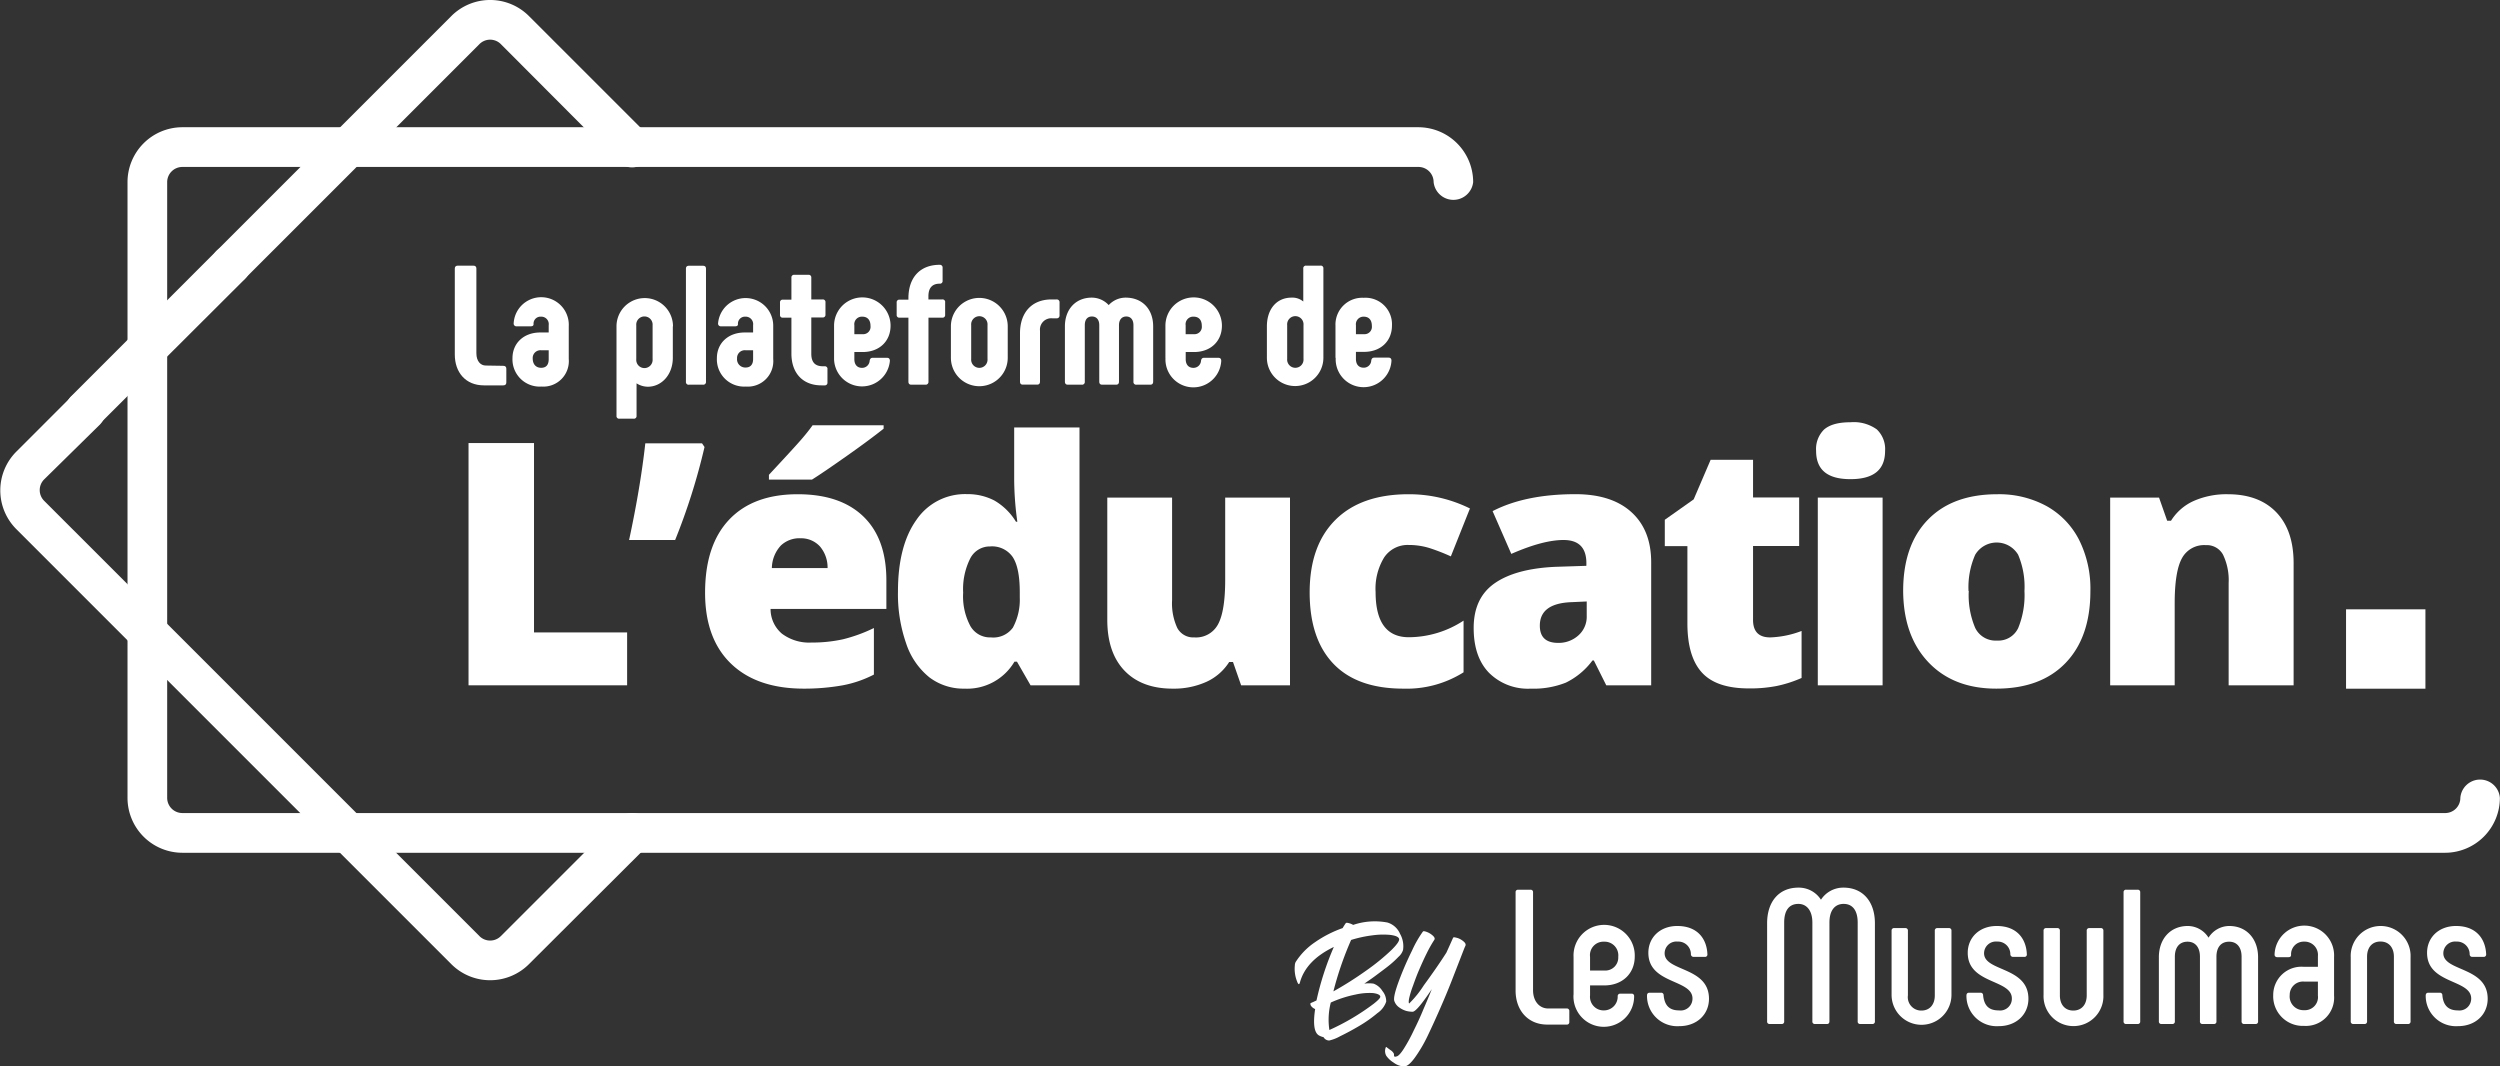 <svg xmlns="http://www.w3.org/2000/svg" viewBox="0 0 442.5 188.76"><rect x="0" y="0" width="442.5" height="188.76" fill="#333333" stroke="none"/><defs><style>.cls-1{fill:#fff;}</style></defs><g id="Calque_2" data-name="Calque 2"><g id="Calque_1-2" data-name="Calque 1"><path class="cls-1" d="M89.08,64.75c.36,0,.54.18.54.51V67.7c0,.33-.18.51-.54.51H85.65c-3.25,0-5.15-2.32-5.15-5.45V47.53c0-.33.18-.51.54-.51h2.74c.36,0,.54.18.54.51v15c0,1.42.76,2.17,1.66,2.17Z"/><path class="cls-1" d="M90.71,63.39c0-2.65,2-4.54,4.9-4.54h1.51v-1.3a1.32,1.32,0,0,0-1.36-1.5,1.23,1.23,0,0,0-1.32,1.32c0,.3-.21.39-.54.39H91.43a.48.48,0,0,1-.51-.54,4.88,4.88,0,0,1,9.75.54v5.78a4.51,4.51,0,0,1-4.82,4.88A4.82,4.82,0,0,1,90.71,63.39Zm6.41.18V62h-1.3a1.37,1.37,0,0,0-1.53,1.44c0,1,.54,1.66,1.5,1.66S97.12,64.48,97.12,63.57Z"/><path class="cls-1" d="M119.09,57.76v5.57c0,3-2,5.12-4.42,5.12a3.73,3.73,0,0,1-2-.6V73.6a.46.46,0,0,1-.51.51h-2.53a.46.46,0,0,1-.51-.51V57.76a5,5,0,1,1,10,0Zm-3.58-.18a1.45,1.45,0,1,0-2.89,0v6a1.45,1.45,0,1,0,2.89,0Z"/><path class="cls-1" d="M121.41,67.55v-20c0-.33.18-.51.54-.51h2.47c.36,0,.54.18.54.51v20a.48.48,0,0,1-.54.54H122A.48.48,0,0,1,121.41,67.55Z"/><path class="cls-1" d="M126.89,63.39c0-2.65,2-4.54,4.91-4.54h1.5v-1.3a1.32,1.32,0,0,0-1.35-1.5,1.24,1.24,0,0,0-1.33,1.32c0,.3-.21.39-.54.39h-2.47a.48.48,0,0,1-.51-.54,4.89,4.89,0,0,1,9.76.54v5.78A4.51,4.51,0,0,1,132,68.42,4.82,4.82,0,0,1,126.89,63.39Zm6.41.18V62H132a1.37,1.37,0,0,0-1.54,1.44A1.46,1.46,0,0,0,132,65.05C132.85,65.05,133.3,64.48,133.3,63.57Z"/><path class="cls-1" d="M146.46,65.38V67.7a.46.46,0,0,1-.51.51h-.57c-3.29,0-5.3-2.17-5.3-5.63V56.23h-1.51a.46.46,0,0,1-.51-.51V53.55a.46.46,0,0,1,.51-.51h1.51V49.15a.46.46,0,0,1,.51-.51h2.5a.46.46,0,0,1,.51.51V53h2a.46.46,0,0,1,.51.51v2.17a.46.46,0,0,1-.51.51h-2v6.41c0,1.51.66,2.23,2.05,2.23h.3A.46.46,0,0,1,146.46,65.38Z"/><path class="cls-1" d="M147.63,63.33V57.64a5,5,0,0,1,10,0c0,2.77-2,4.67-4.94,4.67h-1.47v1.26c0,.94.48,1.54,1.35,1.54a1.34,1.34,0,0,0,1.36-1.26c.06-.37.24-.52.54-.52H157c.33,0,.51.18.51.55a4.95,4.95,0,0,1-9.88-.52Zm5.06-4.18a1.3,1.3,0,0,0,1.39-1.45c0-1.08-.55-1.65-1.45-1.65a1.34,1.34,0,0,0-1.41,1.53v1.57Z"/><path class="cls-1" d="M167.29,53.55v2.17a.46.46,0,0,1-.51.51h-2.44V67.55a.49.49,0,0,1-.54.54h-2.5c-.33,0-.51-.18-.51-.54V56.23h-1.57a.46.46,0,0,1-.51-.51V53.55a.46.46,0,0,1,.51-.51h1.57V52.8c0-3.74,2.11-5.93,5.54-5.93a.48.48,0,0,1,.51.54V49.7a.46.46,0,0,1-.51.51c-1.3,0-2,.72-2,2.23V53h2.44A.46.46,0,0,1,167.29,53.55Z"/><path class="cls-1" d="M168.31,63.33V57.76a5,5,0,1,1,10.06,0v5.57a5,5,0,1,1-10.06,0Zm6.48.21v-6a1.45,1.45,0,1,0-2.89,0v6a1.45,1.45,0,1,0,2.89,0Z"/><path class="cls-1" d="M180.54,67.55V59c0-3.76,2.16-6,5.57-6H187a.49.49,0,0,1,.54.54v2.29a.48.48,0,0,1-.54.51h-.75a2,2,0,0,0-2.17,2.2v9c0,.36-.18.54-.51.54h-2.5C180.72,68.09,180.54,67.91,180.54,67.55Z"/><path class="cls-1" d="M204.11,57.76v9.79c0,.36-.18.54-.51.54h-2.44a.48.48,0,0,1-.54-.54v-10c0-.93-.46-1.53-1.27-1.53s-1.29.6-1.29,1.53v10c0,.36-.18.54-.51.54h-2.47c-.33,0-.51-.18-.51-.54v-10c0-.93-.46-1.53-1.3-1.53s-1.26.6-1.26,1.53v10a.48.48,0,0,1-.54.54H189c-.33,0-.51-.18-.51-.54V57.76c0-3,1.89-5.08,4.75-5.08a4.08,4.08,0,0,1,3,1.32,4.09,4.09,0,0,1,3-1.32C202.21,52.68,204.11,54.75,204.11,57.76Z"/><path class="cls-1" d="M206.28,63.33V57.64a5,5,0,0,1,10,0c0,2.77-2,4.67-4.94,4.67h-1.47v1.26c0,.94.48,1.54,1.35,1.54a1.33,1.33,0,0,0,1.36-1.26c.06-.37.24-.52.54-.52h2.53c.33,0,.51.18.51.55a4.94,4.94,0,0,1-9.87-.52Zm5.05-4.18a1.3,1.3,0,0,0,1.39-1.45c0-1.08-.54-1.65-1.45-1.65a1.34,1.34,0,0,0-1.41,1.53v1.57Z"/><path class="cls-1" d="M234.24,47.53v15.8a5,5,0,1,1-10,0V57.76c0-3,1.68-5.08,4.36-5.08a3,3,0,0,1,2.08.69V47.53a.46.46,0,0,1,.51-.51h2.5A.46.46,0,0,1,234.24,47.53Zm-3.52,10a1.45,1.45,0,1,0-2.89,0v6a1.45,1.45,0,1,0,2.89,0Z"/><path class="cls-1" d="M236.38,63.33V57.64a4.74,4.74,0,0,1,5-4.93,4.69,4.69,0,0,1,5,4.9c0,2.77-2,4.67-4.93,4.67H240v1.26c0,.94.48,1.54,1.36,1.54a1.32,1.32,0,0,0,1.35-1.26c.06-.37.24-.52.54-.52h2.53c.33,0,.51.18.51.55a4.94,4.94,0,0,1-9.87-.52Zm5.06-4.18a1.3,1.3,0,0,0,1.38-1.45c0-1.08-.54-1.65-1.44-1.65A1.35,1.35,0,0,0,240,57.58v1.57Z"/><path class="cls-1" d="M82.93,121.3V78.42H94.52v33.52H111v9.36Z"/><path class="cls-1" d="M124.26,78.47l.44.65a110.55,110.55,0,0,1-5.2,16.46h-8.15q2-9.3,2.87-17.11Z"/><path class="cls-1" d="M142.29,121.89q-8.31,0-12.9-4.42t-4.59-12.56q0-8.43,4.26-12.93t12.14-4.5q7.52,0,11.6,3.92t4.09,11.28v5.1h-20.5a5.7,5.7,0,0,0,2,4.37,8,8,0,0,0,5.23,1.58,25.33,25.33,0,0,0,5.56-.57,27.31,27.31,0,0,0,5.5-2v8.24a20.1,20.1,0,0,1-5.57,1.91A38.71,38.71,0,0,1,142.29,121.89Zm-6.19-37v-.85q4.52-4.85,5.73-6.25t2-2.52H156.4v.61c-1.57,1.25-3.72,2.85-6.46,4.78s-4.81,3.35-6.22,4.23Zm5.51,10.38a4.78,4.78,0,0,0-3.39,1.28,6,6,0,0,0-1.6,4h9.86a5.72,5.72,0,0,0-1.36-3.84A4.5,4.5,0,0,0,141.61,95.28Z"/><path class="cls-1" d="M170.7,121.89a10,10,0,0,1-6.2-2,12.88,12.88,0,0,1-4.11-6,26.4,26.4,0,0,1-1.45-9.18q0-8.1,3.25-12.67a10.4,10.4,0,0,1,8.95-4.58A10.25,10.25,0,0,1,176,88.59a10.83,10.83,0,0,1,3.83,3.76h.24a55.3,55.3,0,0,1-.56-7.8V75.66h11.56V121.3h-8.66L180,117.11h-.44A9.72,9.72,0,0,1,170.7,121.89Zm4.69-9.07a4.27,4.27,0,0,0,3.89-1.73,10.44,10.44,0,0,0,1.22-5.33v-.91c0-2.94-.42-5-1.26-6.27a4.44,4.44,0,0,0-4-1.86,3.88,3.88,0,0,0-3.51,2.13,12.09,12.09,0,0,0-1.25,6.06,11.13,11.13,0,0,0,1.27,5.89A4,4,0,0,0,175.39,112.82Z"/><path class="cls-1" d="M219.68,121.3l-1.44-4.13h-.67a9.38,9.38,0,0,1-4,3.5,14,14,0,0,1-6,1.22c-3.65,0-6.5-1.06-8.53-3.18s-3.05-5.12-3.05-9V88.07h11.47v18.16a10.34,10.34,0,0,0,.92,4.92,3.2,3.2,0,0,0,3,1.67,4.41,4.41,0,0,0,4.22-2.33c.84-1.55,1.26-4.18,1.26-7.87V88.07h11.47V121.3Z"/><path class="cls-1" d="M248.39,121.89q-8.16,0-12.37-4.4t-4.21-12.64q0-8.28,4.55-12.82t12.93-4.55A24.29,24.29,0,0,1,260.18,90l-3.38,8.48A35.1,35.1,0,0,0,253,97a12.39,12.39,0,0,0-3.67-.54A5,5,0,0,0,245,98.66a10.59,10.59,0,0,0-1.52,6.13q0,8,5.89,8a17.79,17.79,0,0,0,9.68-2.94V119A18.87,18.87,0,0,1,248.39,121.89Z"/><path class="cls-1" d="M284.31,121.3l-2.2-4.4h-.24a12.89,12.89,0,0,1-4.72,3.93,15.49,15.49,0,0,1-6.22,1.06,9.74,9.74,0,0,1-7.39-2.82q-2.7-2.8-2.7-7.92,0-5.31,3.7-7.9t10.71-2.92l5.54-.18v-.47c0-2.74-1.35-4.1-4.05-4.1q-3.63,0-9.24,2.46l-3.31-7.57q5.81-3,14.66-3,6.4,0,9.9,3.17t3.51,8.86V121.3Zm-8.51-7.51a5.19,5.19,0,0,0,3.57-1.32,4.4,4.4,0,0,0,1.48-3.43v-2.58l-2.64.12c-3.78.13-5.66,1.52-5.66,4.16C272.55,112.78,273.63,113.79,275.8,113.79Z"/><path class="cls-1" d="M313.34,112.82a17.11,17.11,0,0,0,5.54-1.14V120a21.82,21.82,0,0,1-4.41,1.42,24.5,24.5,0,0,1-4.91.43c-3.86,0-6.63-.94-8.34-2.83s-2.55-4.79-2.55-8.7V96.66h-4V92l5.11-3.61,3-7h7.51v6.66h8.16v8.59h-8.16V109.6Q310.23,112.83,313.34,112.82Z"/><path class="cls-1" d="M321.45,79.79A4.83,4.83,0,0,1,322.89,76c1-.84,2.5-1.26,4.64-1.26A7,7,0,0,1,332.19,76a4.8,4.8,0,0,1,1.47,3.81c0,3.37-2.05,5-6.13,5S321.45,83.16,321.45,79.79Zm11.77,41.51H321.75V88.07h11.47Z"/><path class="cls-1" d="M370,104.61q0,8.16-4.38,12.72t-12.28,4.56q-7.57,0-12-4.66t-4.48-12.62q0-8.13,4.39-12.63c2.92-3,7-4.5,12.3-4.5a17.53,17.53,0,0,1,8.66,2.08,14.25,14.25,0,0,1,5.79,6A19.27,19.27,0,0,1,370,104.61Zm-21.53,0a14.82,14.82,0,0,0,1.14,6.53,4,4,0,0,0,3.85,2.24,3.88,3.88,0,0,0,3.77-2.24,15.34,15.34,0,0,0,1.1-6.53,14.52,14.52,0,0,0-1.12-6.42,4.42,4.42,0,0,0-7.6,0A14.24,14.24,0,0,0,348.43,104.61Z"/><path class="cls-1" d="M394.47,121.3V103.17a10.36,10.36,0,0,0-1-5,3.26,3.26,0,0,0-3.06-1.68,4.44,4.44,0,0,0-4.2,2.31q-1.29,2.33-1.29,8V121.3H373.5V88.07h8.65l1.44,4.1h.68a9.12,9.12,0,0,1,4.06-3.52,14.39,14.39,0,0,1,6-1.17c3.67,0,6.54,1.07,8.58,3.2s3.06,5.13,3.06,9V121.3Z"/><path class="cls-1" d="M40.83,50.38a3.47,3.47,0,0,1-2.48-1,3.52,3.52,0,0,1,0-5L79.89,2.84a9.71,9.71,0,0,1,13.73,0l20.75,20.75a3.51,3.51,0,0,1-5,5L88.65,7.81a2.67,2.67,0,0,0-3.79,0L43.32,49.35A3.5,3.5,0,0,1,40.83,50.38Z"/><path class="cls-1" d="M86.75,173.5a9.7,9.7,0,0,1-6.86-2.84l-77-77a9.71,9.71,0,0,1,0-13.72l9.76-9.76a3.51,3.51,0,1,1,5,5L7.81,84.86a2.68,2.68,0,0,0,0,3.78l77.05,77.05a2.67,2.67,0,0,0,3.79,0l20.75-20.75a3.51,3.51,0,0,1,5,5L93.62,170.66A9.71,9.71,0,0,1,86.75,173.5Z"/><path class="cls-1" d="M432.8,150.94H32.27a9.72,9.72,0,0,1-9.7-9.71v-109a9.72,9.72,0,0,1,9.7-9.71H251.05a9.72,9.72,0,0,1,9.7,9.71,3.52,3.52,0,0,1-7,0,2.68,2.68,0,0,0-2.67-2.68H32.27a2.69,2.69,0,0,0-2.68,2.68v109a2.69,2.69,0,0,0,2.68,2.68H432.8a2.68,2.68,0,0,0,2.68-2.68,3.51,3.51,0,0,1,7,0A9.72,9.72,0,0,1,432.8,150.94Z"/><rect class="cls-1" x="415.25" y="107.85" width="14.05" height="14.05"/><path class="cls-1" d="M15.09,76.13a3.52,3.52,0,0,1-2.49-6L38.35,44.38a3.51,3.51,0,0,1,5,5L17.57,75.1A3.52,3.52,0,0,1,15.09,76.13Z"/><path class="cls-1" d="M277.29,178.5a.43.43,0,0,1,.48.47v1.94a.42.42,0,0,1-.48.44h-3.43c-3.46,0-5.6-2.58-5.6-6V157.92a.41.41,0,0,1,.44-.44h2.18a.42.42,0,0,1,.47.44v17.35c0,1.94,1.12,3.23,2.68,3.23Z"/><path class="cls-1" d="M278.52,176.05V169.4a5.42,5.42,0,1,1,10.83-.1c0,3-2.17,5.12-5.4,5.12h-2.51v1.77a2.4,2.4,0,0,0,2.48,2.65,2.43,2.43,0,0,0,2.41-2.51.43.43,0,0,1,.47-.45h2a.41.41,0,0,1,.44.45,5.37,5.37,0,1,1-10.73-.28Zm5.43-4.27a2.29,2.29,0,0,0,2.48-2.42,2.42,2.42,0,0,0-2.51-2.68,2.38,2.38,0,0,0-2.48,2.68v2.42Z"/><path class="cls-1" d="M291.52,176.22c0-.27.1-.51.48-.51h2a.43.43,0,0,1,.47.44c.14,1.74.95,2.69,2.72,2.69a2.09,2.09,0,0,0,2.38-2.11c0-3.43-7.81-2.51-7.81-8.08,0-2.72,2.07-4.75,5.12-4.75,3.64,0,5.23,2.34,5.33,5a.41.41,0,0,1-.44.47h-2a.47.47,0,0,1-.48-.44,2.23,2.23,0,0,0-2.34-2.27,2.09,2.09,0,0,0-2.31,2.07c0,3.26,7.85,2.34,7.85,8.05,0,2.75-2.11,4.85-5.27,4.85A5.36,5.36,0,0,1,291.52,176.22Z"/><path class="cls-1" d="M331.86,163.42v17.35a.43.43,0,0,1-.47.48h-2.14a.42.42,0,0,1-.44-.48V163.29c0-2.11-.89-3.3-2.48-3.3s-2.52,1.19-2.52,3.3v17.48c0,.31-.16.48-.44.48h-2.14a.42.42,0,0,1-.44-.48V163.29c0-2.11-1-3.3-2.48-3.3-1.66,0-2.51,1.19-2.51,3.3v17.48a.42.42,0,0,1-.44.48h-2.14a.42.42,0,0,1-.44-.48V163.42c0-3.84,2.1-6.31,5.53-6.31a4.65,4.65,0,0,1,4,2.14,4.7,4.7,0,0,1,4-2.14C329.72,157.11,331.86,159.58,331.86,163.42Z"/><path class="cls-1" d="M337.23,164.27a.43.43,0,0,1,.47.48v11.44a2.37,2.37,0,0,0,2.38,2.68c1.5,0,2.38-1.08,2.38-2.68V164.75a.43.43,0,0,1,.47-.48h2a.43.43,0,0,1,.48.48v11.34a5.3,5.3,0,1,1-10.6,0V164.75a.43.43,0,0,1,.48-.48Z"/><path class="cls-1" d="M348.06,176.22c0-.27.1-.51.48-.51h2a.43.43,0,0,1,.47.44c.14,1.74.95,2.69,2.72,2.69a2.08,2.08,0,0,0,2.37-2.11c0-3.43-7.81-2.51-7.81-8.08,0-2.72,2.08-4.75,5.13-4.75,3.64,0,5.23,2.34,5.33,5a.41.41,0,0,1-.44.47h-2a.47.47,0,0,1-.48-.44,2.23,2.23,0,0,0-2.34-2.27,2.09,2.09,0,0,0-2.31,2.07c0,3.26,7.85,2.34,7.85,8.05,0,2.75-2.11,4.85-5.27,4.85A5.36,5.36,0,0,1,348.06,176.22Z"/><path class="cls-1" d="M364.12,164.27a.43.43,0,0,1,.48.48v11.44c0,1.6.88,2.68,2.37,2.68s2.38-1.08,2.38-2.68V164.75a.43.43,0,0,1,.48-.48h2a.43.43,0,0,1,.47.48v11.34a5.3,5.3,0,1,1-10.59,0V164.75a.43.43,0,0,1,.47-.48Z"/><path class="cls-1" d="M375.87,180.77V157.92a.42.42,0,0,1,.48-.44h2a.42.42,0,0,1,.47.44v22.85a.43.43,0,0,1-.47.48h-2A.43.43,0,0,1,375.87,180.77Z"/><path class="cls-1" d="M399.68,169.43v11.34a.42.42,0,0,1-.45.48h-2a.43.43,0,0,1-.47-.48V169.33c0-1.6-.78-2.65-2.21-2.65s-2.24,1-2.24,2.65v11.44a.42.42,0,0,1-.44.48h-2a.43.43,0,0,1-.48-.48V169.33c0-1.6-.78-2.65-2.2-2.65s-2.24,1-2.24,2.65v11.44a.43.43,0,0,1-.48.48H382.6a.43.43,0,0,1-.48-.48V169.43c0-3.22,2-5.53,5.13-5.53a4.35,4.35,0,0,1,3.66,2.07,4.34,4.34,0,0,1,3.67-2.07C397.67,163.9,399.68,166.21,399.68,169.43Z"/><path class="cls-1" d="M402.36,176.12a5,5,0,0,1,5.36-5h2.55v-1.87a2.35,2.35,0,0,0-2.44-2.58,2.23,2.23,0,0,0-2.31,2.34c0,.31-.17.41-.48.41h-2a.43.43,0,0,1-.44-.47,5.27,5.27,0,1,1,10.53.44v6.82a5,5,0,0,1-5.3,5.37A5.24,5.24,0,0,1,402.36,176.12Zm7.91.1v-2.48h-2.44a2.35,2.35,0,0,0-2.55,2.38,2.43,2.43,0,0,0,2.55,2.68A2.31,2.31,0,0,0,410.27,176.22Z"/><path class="cls-1" d="M416.08,180.77V169.43a5.3,5.3,0,1,1,10.59,0v11.34a.43.43,0,0,1-.47.48h-2a.43.43,0,0,1-.48-.48V169.33c0-1.6-.88-2.68-2.38-2.68s-2.37,1.08-2.37,2.68v11.44a.43.43,0,0,1-.48.48h-2A.43.43,0,0,1,416.08,180.77Z"/><path class="cls-1" d="M429.35,176.22c0-.27.11-.51.48-.51h2a.43.43,0,0,1,.47.44c.14,1.74,1,2.69,2.72,2.69a2.09,2.09,0,0,0,2.38-2.11c0-3.43-7.81-2.51-7.81-8.08,0-2.72,2.07-4.75,5.13-4.75,3.63,0,5.22,2.34,5.33,5a.42.42,0,0,1-.45.47h-2a.45.45,0,0,1-.47-.44,2.24,2.24,0,0,0-2.35-2.27,2.09,2.09,0,0,0-2.31,2.07c0,3.26,7.85,2.34,7.85,8.05,0,2.75-2.11,4.85-5.27,4.85A5.36,5.36,0,0,1,429.35,176.22Z"/><path class="cls-1" d="M245.59,163.29a3.53,3.53,0,0,1,2.22,2,4.44,4.44,0,0,1,.53,2.85,2.64,2.64,0,0,1-.8,1.21,17,17,0,0,1-1.73,1.58c-.65.52-1.31,1-2,1.52s-1.2.88-1.65,1.18l-.68.48a5.33,5.33,0,0,1,1.66,0,3.11,3.11,0,0,1,1.55,1.3,2.89,2.89,0,0,1,.67,1.87,4,4,0,0,1-1.57,2.05,22.83,22.83,0,0,1-3.24,2.28c-1.18.7-2.29,1.29-3.34,1.8a7.18,7.18,0,0,1-1.94.76,1.14,1.14,0,0,1-1-.59,3,3,0,0,1-.87-.34c-.81-.54-1-2.09-.62-4.64a1.53,1.53,0,0,1-.52-.33,1.13,1.13,0,0,1-.31-.43c0-.13,0-.22,0-.28.32-.13.68-.29,1.07-.48a51.05,51.05,0,0,1,3.07-9.47q-4.92,2.37-6,6.27c-.13.49-.31.4-.54-.25a6,6,0,0,1-.36-2.79,1.31,1.31,0,0,1,.14-.56,12,12,0,0,1,3.43-3.51,20.49,20.49,0,0,1,4.89-2.5,10,10,0,0,1,.56-.88c.06-.07.23-.08.51,0a2.85,2.85,0,0,1,.79.32A11.91,11.91,0,0,1,245.59,163.29Zm-1.3,13c-.15-.26-.57-.43-1.28-.52a11.23,11.23,0,0,0-3.1.27,20.17,20.17,0,0,0-4.36,1.41,12.22,12.22,0,0,0-.25,4.86,40.83,40.83,0,0,0,7.8-4.61C244,177,244.42,176.54,244.29,176.33Zm-8.29-.81a62.57,62.57,0,0,0,5.88-3.73,37.69,37.69,0,0,0,4.42-3.61c1.06-1.05,1.5-1.73,1.31-2.05s-.69-.5-1.52-.61a13.5,13.5,0,0,0-3.13.07,21.62,21.62,0,0,0-3.81.82A57.87,57.87,0,0,0,236,175.52Z"/><path class="cls-1" d="M257.25,165.93c.1-.07.35,0,.75.1a3.26,3.26,0,0,1,1.08.63c.32.28.41.54.28.79s-.34.82-.8,2-1,2.57-1.59,4.09-1.29,3.2-2.08,5-1.55,3.47-2.29,5a25,25,0,0,1-2.22,3.73c-.74,1-1.35,1.49-1.84,1.49a3.29,3.29,0,0,1-1.84-.66,4.48,4.48,0,0,1-1.31-1.2,1.7,1.7,0,0,1-.17-1.32c.06-.26.14-.33.25-.19l.62.46a1.73,1.73,0,0,1,.59.58.61.61,0,0,1,.06.3.37.37,0,0,0,.07.27c.05.05.15.06.29,0,.34,0,.79-.47,1.34-1.32a29,29,0,0,0,1.8-3.3q1-2,1.71-3.75c.5-1.15,1-2.33,1.48-3.55q-2.67,4-3.4,4a4.74,4.74,0,0,1-1.1-.14,4.09,4.09,0,0,1-1.22-.59,2.29,2.29,0,0,1-.91-1.16c-.17-.46.09-1.63.78-3.5s1.48-3.68,2.36-5.46a19.54,19.54,0,0,1,1.92-3.35c.07-.09.31-.07.7.08a3.36,3.36,0,0,1,1.05.65c.31.28.4.53.27.73a22.56,22.56,0,0,0-1.36,2.41c-.5,1-.94,2-1.34,2.92s-.76,1.91-1.09,2.84a16.59,16.59,0,0,0-.67,2.18c-.1.52-.1.83,0,.93a18,18,0,0,0,2.59-3.21q2.38-3.25,4-5.79l.63-1.39c.35-.78.53-1.19.55-1.22S257.24,165.93,257.25,165.93Z"/></g></g></svg>